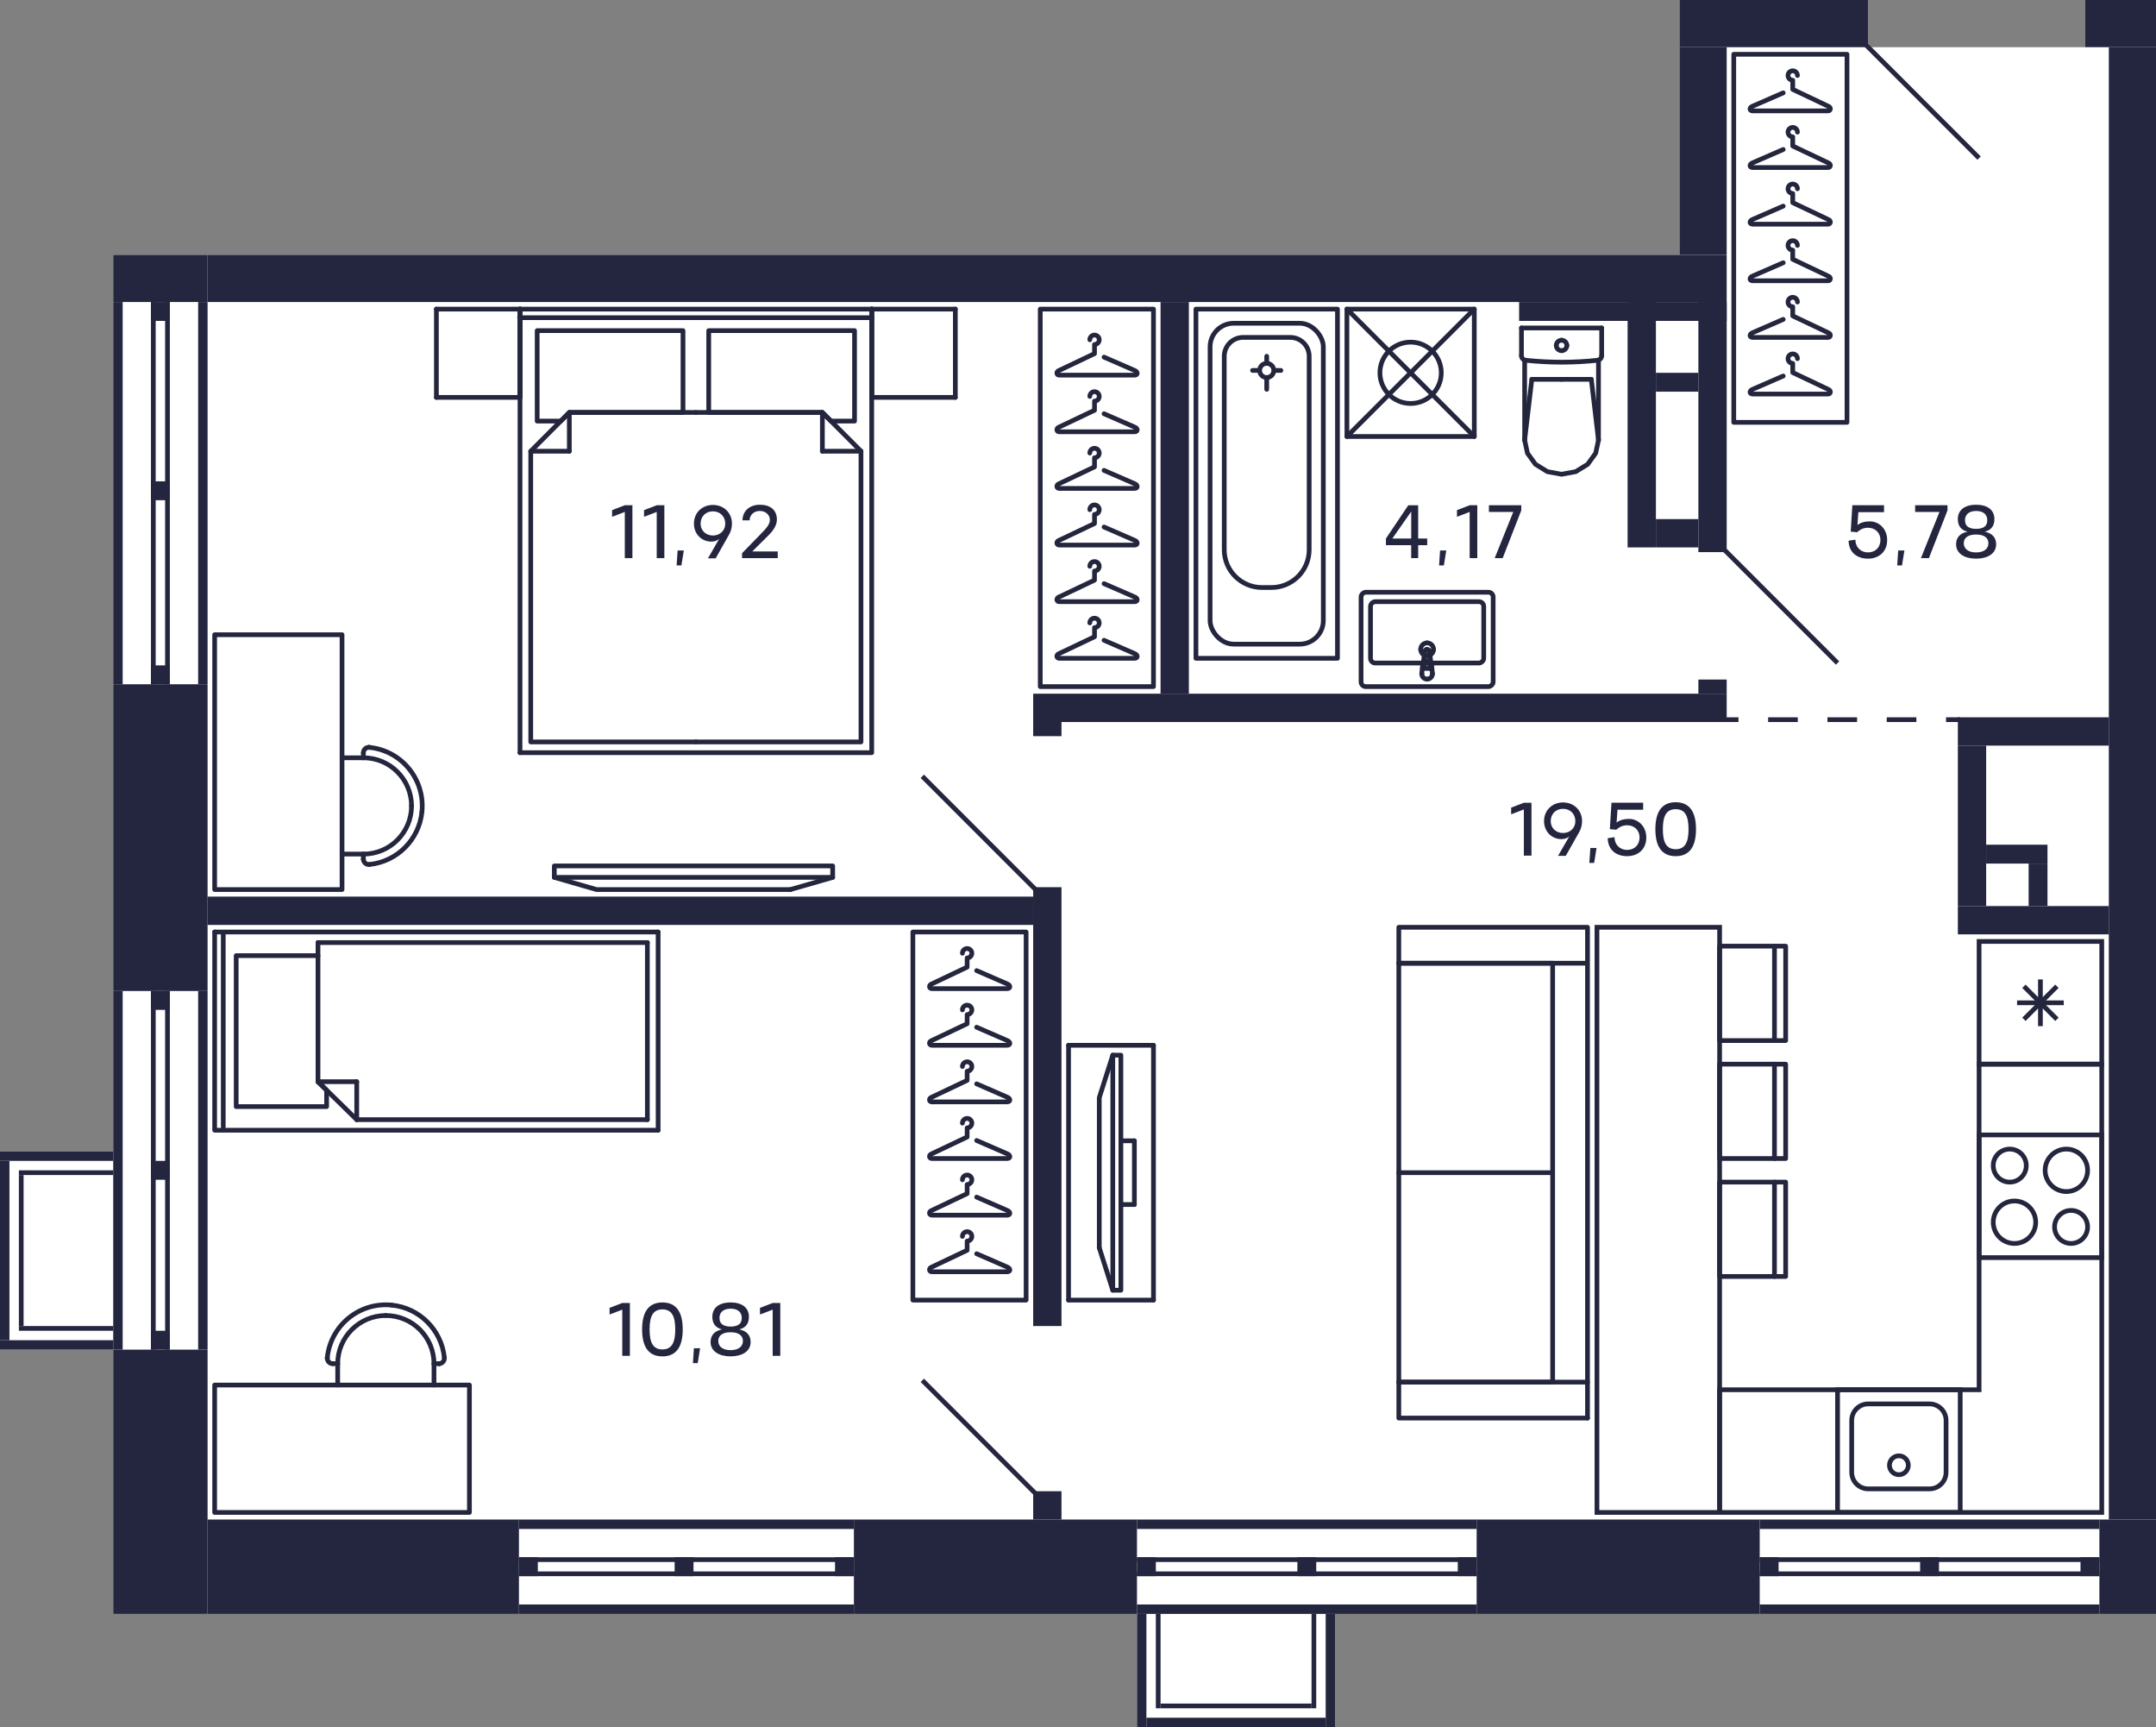 <?xml version="1.0" encoding="UTF-8"?>
<svg xmlns="http://www.w3.org/2000/svg" width="914" height="732" viewBox="0 0 914 732">
  <rect x="0" y="0" width="914" height="732" fill="#808080" stroke="none"/>
  <defs>
    <style>
      .cls-1, .cls-2, .cls-3, .cls-4, .cls-5, .cls-6 {
        fill: none;
        stroke-width: 2px;
      }

      .cls-1, .cls-3 {
        stroke: #24263d;
      }

      .cls-1, .cls-4 {
        stroke-linejoin: round;
      }

      .cls-1, .cls-4, .cls-5 {
        stroke-linecap: round;
      }

      .cls-2 {
        stroke-dasharray: 0 0 12.57 12.57;
      }

      .cls-2, .cls-3, .cls-5, .cls-6 {
        stroke-miterlimit: 10;
      }

      .cls-2, .cls-6 {
        stroke: #24263f;
      }

      .cls-7 {
        fill: #24263d;
      }

      .cls-7, .cls-8, .cls-9 {
        stroke-width: 0px;
      }

      .cls-4, .cls-5 {
        stroke: #24263e;
      }

      .cls-8 {
        fill: #fff;
      }

      .cls-9 {
        fill: #24263f;
      }
    </style>
  </defs>
  <g id="Layer_1" data-name="Layer 1">
    <path class="cls-8" d="M884,0h30v684h-348v48h-84v-48H48v-112H0v-84h48V108h664V0h80v18.59l1.41,1.41h90.59V0Z"/>
  </g>
  <g id="C-2-2_28fl_5">
    <g id="m-5" data-name="m">
      <g>
        <rect class="cls-4" x="441" y="131" width="48" height="160"/>
        <path class="cls-4" d="M468.04,271.36l12.96,5.64c1.31.47,1.63,1.94,0,2h-32c-1.15,0-1.4-1.51,0-2l15-7.12v-3.88c1.1,0,2-.9,2-2s-.9-2-2-2-2,.9-2,2"/>
        <path class="cls-4" d="M468.04,247.36l12.96,5.64c1.31.47,1.63,1.94,0,2h-32c-1.15,0-1.4-1.51,0-2l15-7.12v-3.88c1.1,0,2-.9,2-2s-.9-2-2-2-2,.9-2,2"/>
        <path class="cls-4" d="M468.04,223.36l12.96,5.64c1.31.47,1.63,1.94,0,2h-32c-1.15,0-1.4-1.51,0-2l15-7.12v-3.88c1.1,0,2-.9,2-2s-.9-2-2-2-2,.9-2,2"/>
        <path class="cls-4" d="M468.04,199.36l12.96,5.64c1.31.47,1.63,1.94,0,2h-32c-1.15,0-1.4-1.51,0-2l15-7.12v-3.88c1.1,0,2-.9,2-2s-.9-2-2-2-2,.9-2,2"/>
        <path class="cls-4" d="M468.04,175.36l12.96,5.64c1.31.47,1.63,1.94,0,2h-32c-1.15,0-1.4-1.51,0-2l15-7.12v-3.88c1.1,0,2-.9,2-2s-.9-2-2-2-2,.9-2,2"/>
        <path class="cls-4" d="M468.04,151.36l12.96,5.64c1.31.47,1.63,1.94,0,2h-32c-1.15,0-1.4-1.51,0-2l15-7.12v-3.88c1.1,0,2-.9,2-2s-.9-2-2-2-2,.9-2,2"/>
      </g>
      <g>
        <rect class="cls-4" x="735" y="23" width="48" height="156"/>
        <path class="cls-4" d="M755.96,159.36l-12.96,5.64c-1.31.47-1.63,1.94,0,2h32c1.15,0,1.4-1.51,0-2l-15-7.12v-3.88c-1.1,0-2-.9-2-2s.9-2,2-2,2,.9,2,2"/>
        <path class="cls-4" d="M755.96,135.36l-12.96,5.64c-1.31.47-1.63,1.94,0,2h32c1.15,0,1.4-1.51,0-2l-15-7.12v-3.88c-1.1,0-2-.9-2-2s.9-2,2-2,2,.9,2,2"/>
        <path class="cls-4" d="M755.96,111.36l-12.96,5.64c-1.31.47-1.63,1.94,0,2h32c1.15,0,1.4-1.51,0-2l-15-7.12v-3.88c-1.1,0-2-.9-2-2s.9-2,2-2,2,.9,2,2"/>
        <path class="cls-4" d="M755.96,87.36l-12.96,5.64c-1.31.47-1.63,1.94,0,2h32c1.15,0,1.4-1.51,0-2l-15-7.12v-3.88c-1.1,0-2-.9-2-2s.9-2,2-2,2,.9,2,2"/>
        <path class="cls-4" d="M755.96,63.36l-12.96,5.64c-1.31.47-1.63,1.94,0,2h32c1.15,0,1.4-1.51,0-2l-15-7.12v-3.88c-1.1,0-2-.9-2-2s.9-2,2-2,2,.9,2,2"/>
        <path class="cls-4" d="M755.96,39.36l-12.96,5.64c-1.31.47-1.63,1.94,0,2h32c1.15,0,1.4-1.51,0-2l-15-7.12v-3.88c-1.1,0-2-.9-2-2s.9-2,2-2,2,.9,2,2"/>
      </g>
      <g>
        <rect class="cls-4" x="387" y="395" width="48" height="156"/>
        <path class="cls-4" d="M414.04,531.36l12.96,5.64c1.31.47,1.63,1.94,0,2h-32c-1.15,0-1.4-1.51,0-2l15-7.12v-3.88c1.1,0,2-.9,2-2s-.9-2-2-2-2,.9-2,2"/>
        <path class="cls-4" d="M414.04,507.36l12.96,5.64c1.31.47,1.63,1.94,0,2h-32c-1.15,0-1.4-1.51,0-2l15-7.12v-3.88c1.1,0,2-.9,2-2s-.9-2-2-2-2,.9-2,2"/>
        <path class="cls-4" d="M414.04,483.36l12.96,5.64c1.31.47,1.63,1.94,0,2h-32c-1.15,0-1.4-1.51,0-2l15-7.12v-3.88c1.1,0,2-.9,2-2s-.9-2-2-2-2,.9-2,2"/>
        <path class="cls-4" d="M414.04,459.36l12.96,5.64c1.31.47,1.63,1.94,0,2h-32c-1.15,0-1.4-1.51,0-2l15-7.12v-3.88c1.1,0,2-.9,2-2s-.9-2-2-2-2,.9-2,2"/>
        <path class="cls-4" d="M414.04,435.36l12.96,5.64c1.31.47,1.63,1.94,0,2h-32c-1.15,0-1.4-1.51,0-2l15-7.12v-3.88c1.1,0,2-.9,2-2s-.9-2-2-2-2,.9-2,2"/>
        <path class="cls-4" d="M414.04,411.36l12.96,5.64c1.31.47,1.63,1.94,0,2h-32c-1.15,0-1.4-1.51,0-2l15-7.12v-3.88c1.1,0,2-.9,2-2s-.9-2-2-2-2,.9-2,2"/>
      </g>
      <g>
        <path class="cls-4" d="M163.57,557.54c11.27,0,20.41,9.14,20.41,20.41"/>
        <path class="cls-4" d="M143.16,577.95c0-11.27,9.14-20.41,20.41-20.41"/>
        <line class="cls-4" x1="183.98" y1="577.95" x2="183.98" y2="587"/>
        <line class="cls-4" x1="143.16" y1="587" x2="143.16" y2="577.95"/>
        <path class="cls-4" d="M186.32,577.93c-.08,0-.16.01-.24.01"/>
        <path class="cls-4" d="M188.38,575.4c.13,1.27-.79,2.4-2.06,2.53"/>
        <line class="cls-4" x1="186.08" y1="577.95" x2="183.98" y2="577.95"/>
        <path class="cls-4" d="M138.74,575.64c0-.08,0-.16.01-.24"/>
        <path class="cls-4" d="M141.05,577.95c-1.28,0-2.31-1.03-2.31-2.31"/>
        <line class="cls-4" x1="143.16" y1="577.95" x2="141.05" y2="577.95"/>
        <path class="cls-4" d="M166.11,553.13c11.76,1.21,21.06,10.51,22.27,22.27"/>
        <path class="cls-4" d="M166.11,553.13c-13.7-1.41-25.95,8.56-27.36,22.27"/>
        <polyline class="cls-4" points="199 587 91 587 91 641 199 641 199 587"/>
      </g>
      <g>
        <path class="cls-4" d="M174.46,341.57c0,11.27-9.14,20.41-20.41,20.41"/>
        <path class="cls-4" d="M154.05,321.16c11.27,0,20.41,9.14,20.41,20.41"/>
        <line class="cls-4" x1="154.05" y1="361.98" x2="145" y2="361.98"/>
        <line class="cls-4" x1="145" y1="321.16" x2="154.05" y2="321.16"/>
        <path class="cls-4" d="M154.07,364.32c0-.08-.01-.16-.01-.24"/>
        <path class="cls-4" d="M156.6,366.38c-1.27.13-2.4-.79-2.53-2.06"/>
        <line class="cls-4" x1="154.05" y1="364.08" x2="154.05" y2="361.98"/>
        <path class="cls-4" d="M156.36,316.74c.08,0,.16,0,.24.01"/>
        <path class="cls-4" d="M154.05,319.05c0-1.28,1.03-2.31,2.31-2.31"/>
        <line class="cls-4" x1="154.05" y1="321.16" x2="154.05" y2="319.05"/>
        <path class="cls-4" d="M178.87,344.11c-1.21,11.76-10.51,21.06-22.27,22.27"/>
        <path class="cls-4" d="M178.87,344.11c1.41-13.7-8.56-25.95-22.27-27.36"/>
        <polyline class="cls-4" points="145 377 145 269 91 269 91 377 145 377"/>
      </g>
      <g>
        <line class="cls-4" x1="241.36" y1="174.81" x2="241.36" y2="191.23"/>
        <line class="cls-4" x1="225" y1="191.23" x2="241.36" y2="191.23"/>
        <polyline class="cls-4" points="295 174.81 241.36 174.81 225 191.23 225 314.44 295 314.44"/>
        <line class="cls-4" x1="348.64" y1="174.81" x2="348.64" y2="191.23"/>
        <line class="cls-4" x1="365" y1="191.23" x2="348.64" y2="191.23"/>
        <polyline class="cls-4" points="295 314.44 365 314.44 365 191.23 348.64 174.81 295 174.81"/>
        <polyline class="cls-4" points="289.55 174.81 289.55 140.13 227.73 140.13 227.73 178.46 237.73 178.46 241.36 174.81 289.55 174.81"/>
        <polyline class="cls-4" points="348.64 174.81 352.27 178.46 362.27 178.46 362.27 140.13 300.45 140.13 300.45 174.81 348.64 174.81"/>
        <line class="cls-4" x1="185" y1="168.42" x2="185" y2="131"/>
        <line class="cls-4" x1="185" y1="168.42" x2="220.45" y2="168.42"/>
        <line class="cls-4" x1="220.45" y1="168.42" x2="220.45" y2="131"/>
        <line class="cls-4" x1="220.45" y1="131" x2="185" y2="131"/>
        <line class="cls-4" x1="369.55" y1="168.42" x2="369.55" y2="131"/>
        <line class="cls-4" x1="369.55" y1="168.42" x2="405" y2="168.42"/>
        <line class="cls-4" x1="405" y1="168.42" x2="405" y2="131"/>
        <line class="cls-4" x1="405" y1="131" x2="369.55" y2="131"/>
        <line class="cls-4" x1="220.45" y1="168.42" x2="220.45" y2="131"/>
        <line class="cls-4" x1="369.55" y1="131" x2="369.55" y2="168.42"/>
        <polyline class="cls-4" points="369.55 131 369.55 319 220.45 319"/>
        <line class="cls-4" x1="220.45" y1="319" x2="220.45" y2="131"/>
        <line class="cls-4" x1="220.45" y1="131" x2="369.55" y2="131"/>
        <line class="cls-4" x1="369.73" y1="134.65" x2="220.27" y2="134.65"/>
      </g>
      <g>
        <polyline class="cls-4" points="235 367 353 367 353 371.85 235 371.85 235 367"/>
        <line class="cls-4" x1="335.12" y1="377" x2="353" y2="371.85"/>
        <polyline class="cls-4" points="335.12 377 252.88 377 235 371.85"/>
      </g>
      <g>
        <g>
          <line class="cls-4" x1="752.26" y1="501" x2="752.26" y2="541"/>
          <polyline class="cls-4" points="729 501 729 541 757 541 757 501 729 501"/>
        </g>
        <g>
          <line class="cls-4" x1="752.26" y1="451" x2="752.26" y2="491"/>
          <polyline class="cls-4" points="729 451 729 491 757 491 757 451 729 451"/>
        </g>
        <g>
          <line class="cls-4" x1="752.26" y1="401" x2="752.26" y2="441"/>
          <polyline class="cls-4" points="729 401 729 441 757 441 757 401 729 401"/>
        </g>
        <rect class="cls-5" x="579" y="491" width="248" height="52" transform="translate(1220 -186) rotate(90)"/>
      </g>
      <g>
        <line class="cls-4" x1="593" y1="585.76" x2="593" y2="408.24"/>
        <line class="cls-4" x1="593" y1="497" x2="658.22" y2="497"/>
        <line class="cls-4" x1="658.22" y1="408.24" x2="658.22" y2="585.76"/>
        <line class="cls-4" x1="593" y1="585.76" x2="658.22" y2="585.76"/>
        <polyline class="cls-4" points="673 601 593 601 593 585.76 673 585.76"/>
        <line class="cls-4" x1="593" y1="408.24" x2="658.22" y2="408.24"/>
        <polyline class="cls-4" points="673 601 673 393 593 393 593 408.24 673 408.24"/>
      </g>
      <g>
        <line class="cls-4" x1="489" y1="443" x2="453" y2="443"/>
        <line class="cls-4" x1="453" y1="551" x2="489" y2="551"/>
        <line class="cls-4" x1="489" y1="551" x2="489" y2="443"/>
        <line class="cls-4" x1="480.9" y1="483.5" x2="480.9" y2="510.5"/>
        <line class="cls-4" x1="475.18" y1="510.5" x2="480.9" y2="510.5"/>
        <line class="cls-4" x1="475.18" y1="483.5" x2="480.9" y2="483.5"/>
        <line class="cls-4" x1="466.02" y1="528.82" x2="471.75" y2="546.81"/>
        <polyline class="cls-4" points="466.02 528.82 466.02 465.19 471.75 447.19"/>
        <polyline class="cls-4" points="475.18 447.19 475.18 546.81 471.75 546.81 471.75 447.19 475.18 447.19"/>
        <line class="cls-4" x1="453" y1="443" x2="453" y2="551"/>
      </g>
      <g>
        <line class="cls-4" x1="279" y1="395" x2="91" y2="395"/>
        <polyline class="cls-4" points="91 395 91 479 279 479"/>
        <line class="cls-4" x1="134.81" y1="399.47" x2="134.81" y2="458.45"/>
        <line class="cls-4" x1="134.81" y1="399.47" x2="274.44" y2="399.47"/>
        <line class="cls-4" x1="274.44" y1="474.53" x2="151.23" y2="474.53"/>
        <line class="cls-4" x1="94.65" y1="477.57" x2="94.65" y2="395.18"/>
        <line class="cls-4" x1="134.81" y1="458.45" x2="151.23" y2="458.45"/>
        <line class="cls-4" x1="151.23" y1="474.53" x2="151.23" y2="458.45"/>
        <line class="cls-4" x1="151.23" y1="474.53" x2="134.81" y2="458.45"/>
        <polyline class="cls-4" points="134.81 458.45 138.46 462.02 138.46 469 100.13 469 100.13 405 134.81 405"/>
        <polyline class="cls-4" points="274.44 399.47 274.44 403.94 274.44 474.53"/>
        <line class="cls-4" x1="279" y1="479" x2="279" y2="395"/>
      </g>
    </g>
    <g id="sant-5" data-name="sant">
      <g>
        <line class="cls-1" x1="662" y1="160.77" x2="649.39" y2="160.77"/>
        <line class="cls-1" x1="645" y1="139" x2="645" y2="150.73"/>
        <polyline class="cls-1" points="646.35 186.54 647.54 192.07 650.93 196.77 656.01 199.9 662 201 667.99 199.9 673.07 196.77 676.46 192.07 677.65 186.54"/>
        <line class="cls-1" x1="679" y1="139" x2="679" y2="150.73"/>
        <polyline class="cls-1" points="645 150.73 645.03 151.09 645.13 151.44 645.29 151.76 645.5 152.05 645.77 152.29 646.07 152.49 646.41 152.62 646.76 152.69"/>
        <line class="cls-1" x1="677.65" y1="152.6" x2="677.65" y2="186.54"/>
        <polyline class="cls-1" points="646.76 152.69 650.56 153.04 654.36 153.29 658.18 153.44 661.99 153.5 665.81 153.45 669.62 153.3 673.42 153.05 677.22 152.7"/>
        <line class="cls-1" x1="646.35" y1="186.5" x2="649.39" y2="160.77"/>
        <line class="cls-1" x1="677.65" y1="186.5" x2="674.61" y2="160.77"/>
        <line class="cls-1" x1="662" y1="160.77" x2="674.61" y2="160.77"/>
        <line class="cls-1" x1="646.35" y1="152.62" x2="646.35" y2="186.54"/>
        <polyline class="cls-1" points="677.22 152.7 677.58 152.63 677.92 152.49 678.22 152.3 678.49 152.06 678.71 151.77 678.87 151.44 678.97 151.09 679 150.73"/>
        <line class="cls-1" x1="645" y1="139" x2="679" y2="139"/>
        <path class="cls-1" d="M662,148.62c1.24,0,2.24-.99,2.24-2.21"/>
        <path class="cls-1" d="M659.76,146.4c0,1.22,1,2.21,2.24,2.21"/>
        <path class="cls-1" d="M662,144.19c-1.24,0-2.24.99-2.24,2.21"/>
        <path class="cls-1" d="M664.24,146.4c0-1.22-1-2.21-2.24-2.21"/>
      </g>
      <g>
        <path class="cls-7" d="M890,482v50h-50v-50h50M892,480h-54v54h54v-54h0Z"/>
        <path class="cls-7" d="M878,514c3.31,0,6,2.69,6,6s-2.69,6-6,6-6-2.69-6-6,2.69-6,6-6M878,512c-4.42,0-8,3.58-8,8s3.58,8,8,8,8-3.58,8-8-3.58-8-8-8h0Z"/>
        <path class="cls-7" d="M852,488c3.31,0,6,2.69,6,6s-2.69,6-6,6-6-2.69-6-6,2.69-6,6-6M852,486c-4.42,0-8,3.58-8,8s3.58,8,8,8,8-3.58,8-8-3.58-8-8-8h0Z"/>
        <path class="cls-7" d="M854,510c4.41,0,8,3.59,8,8s-3.59,8-8,8-8-3.59-8-8,3.59-8,8-8M854,508c-5.52,0-10,4.48-10,10s4.48,10,10,10,10-4.48,10-10-4.48-10-10-10h0Z"/>
        <path class="cls-7" d="M876,488c4.41,0,8,3.59,8,8s-3.59,8-8,8-8-3.59-8-8,3.59-8,8-8M876,486c-5.52,0-10,4.48-10,10s4.48,10,10,10,10-4.48,10-10-4.48-10-10-10h0Z"/>
      </g>
      <g>
        <path class="cls-7" d="M830,590v50h-50v-50h50M832,588h-54v54h54v-54h0Z"/>
        <path class="cls-7" d="M818,596c3.31,0,6,2.69,6,6v22c0,3.31-2.69,6-6,6h-26c-3.31,0-6-2.69-6-6v-22c0-3.31,2.69-6,6-6h26M818,594h-26c-4.42,0-8,3.58-8,8v22c0,4.42,3.58,8,8,8h26c4.42,0,8-3.58,8-8v-22c0-4.42-3.58-8-8-8h0Z"/>
        <circle class="cls-3" cx="805" cy="621" r="4"/>
      </g>
      <g>
        <path class="cls-7" d="M890,400v50h-50v-50h50M892,398h-54v54h54v-54h0Z"/>
        <line class="cls-3" x1="872" y1="418" x2="858" y2="432"/>
        <line class="cls-3" x1="858" y1="418" x2="872" y2="432"/>
        <line class="cls-3" x1="865" y1="415.1" x2="865" y2="434.9"/>
        <line class="cls-3" x1="855.1" y1="425" x2="874.9" y2="425"/>
      </g>
      <path class="cls-7" d="M890,452v188h-160v-50h110v-138h50M892,450h-54v138h-110v54h164v-192h0Z"/>
      <g>
        <g>
          <path class="cls-1" d="M606.9,281.75c-.03-.31-.13-.6-.3-.86"/>
          <line class="cls-1" x1="606.9" y1="281.75" x2="607.27" y2="285.56"/>
          <path class="cls-1" d="M603.96,280.32c-.23.15-.43.34-.57.57"/>
          <path class="cls-1" d="M606.61,280.89c-.57-.89-1.76-1.14-2.64-.57"/>
          <path class="cls-1" d="M605,280.72c-.68,0-1.23.55-1.23,1.23"/>
          <path class="cls-1" d="M606.23,281.95c0-.68-.55-1.23-1.23-1.23"/>
          <polyline class="cls-1" points="603.77 281.95 603.77 283.3 606.23 283.3"/>
          <line class="cls-1" x1="606.23" y1="283.3" x2="606.23" y2="281.95"/>
          <path class="cls-1" d="M605,287.83c1.25,0,2.27-1.02,2.27-2.27"/>
          <path class="cls-1" d="M602.73,285.56c0,1.25,1.02,2.27,2.27,2.27"/>
          <path class="cls-1" d="M604.87,275.21c-.46.06-.82.42-.88.88"/>
          <path class="cls-1" d="M606.01,276.09c-.07-.56-.58-.95-1.13-.88"/>
          <line class="cls-1" x1="603.39" y1="280.89" x2="603.99" y2="276.09"/>
          <path class="cls-1" d="M603.39,280.89c-.17.26-.27.56-.3.86"/>
          <line class="cls-1" x1="602.73" y1="285.56" x2="603.1" y2="281.75"/>
          <line class="cls-1" x1="606.01" y1="276.09" x2="606.61" y2="280.89"/>
          <line class="cls-1" x1="606.9" y1="281.75" x2="606.9" y2="281.75"/>
          <line class="cls-1" x1="606.01" y1="276.09" x2="606.01" y2="276.09"/>
          <line class="cls-1" x1="603.39" y1="280.89" x2="603.39" y2="280.89"/>
          <line class="cls-1" x1="602.73" y1="285.56" x2="602.73" y2="285.56"/>
          <path class="cls-1" d="M607.72,275.2c0-1.5-1.22-2.72-2.72-2.72"/>
          <path class="cls-1" d="M605,277.92c1.5,0,2.72-1.22,2.72-2.72"/>
          <path class="cls-1" d="M602.28,275.2c0,1.5,1.22,2.72,2.72,2.72"/>
          <path class="cls-1" d="M605,272.48c-1.5,0-2.72,1.22-2.72,2.72"/>
        </g>
        <rect class="cls-1" x="585" y="243" width="40" height="56" rx="2" ry="2" transform="translate(876 -334) rotate(90)"/>
        <rect class="cls-1" x="592" y="244" width="26" height="48" rx="2" ry="2" transform="translate(873 -337) rotate(90)"/>
      </g>
      <g>
        <rect class="cls-1" x="571" y="131" width="54" height="54"/>
        <circle class="cls-1" cx="598" cy="158" r="13"/>
        <line class="cls-1" x1="571" y1="131" x2="625" y2="185"/>
        <line class="cls-1" x1="571" y1="185" x2="625" y2="131"/>
      </g>
      <g>
        <circle class="cls-1" cx="537" cy="157" r="3"/>
        <rect class="cls-1" x="507" y="131" width="60" height="148"/>
        <line class="cls-1" x1="537" y1="153" x2="537" y2="151"/>
        <line class="cls-1" x1="537" y1="161" x2="537" y2="165"/>
        <line class="cls-1" x1="541" y1="157" x2="543" y2="157"/>
        <line class="cls-1" x1="533" y1="157" x2="531" y2="157"/>
        <rect class="cls-1" x="513" y="137" width="48" height="136" rx="10" ry="10"/>
        <path class="cls-1" d="M539,249h-4c-8.84,0-16-7.16-16-16v-82c0-4.42,3.58-8,8-8h20c4.42,0,8,3.58,8,8v82c0,8.84-7.16,16-16,16Z"/>
      </g>
    </g>
    <g id="d-5" data-name="d">
      <line class="cls-6" x1="731" y1="233" x2="779" y2="281"/>
      <line class="cls-6" x1="791" y1="19" x2="839" y2="67"/>
      <line class="cls-6" x1="439" y1="377" x2="391" y2="329"/>
      <line class="cls-6" x1="439" y1="633" x2="391" y2="585"/>
      <g>
        <line class="cls-6" x1="731" y1="305" x2="737" y2="305"/>
        <line class="cls-2" x1="749.57" y1="305" x2="818.71" y2="305"/>
        <line class="cls-6" x1="825" y1="305" x2="831" y2="305"/>
      </g>
    </g>
    <g id="s-5" data-name="s">
      <rect class="cls-9" x="592" y="322" width="624" height="20" transform="translate(572 1236) rotate(-90)"/>
      <rect class="cls-9" x="882" y="652" width="40" height="24" transform="translate(238 1566) rotate(-90)"/>
      <rect class="cls-9" x="666" y="604" width="40" height="120" transform="translate(22 1350) rotate(-90)"/>
      <rect class="cls-9" x="712" width="80" height="20"/>
      <rect class="cls-9" x="884" width="30" height="20"/>
      <rect class="cls-9" x="88" y="108" width="644" height="20"/>
      <rect class="cls-9" x="712" y="20" width="20" height="88"/>
      <rect class="cls-9" x="438" y="294" width="294" height="12" transform="translate(1170 600) rotate(180)"/>
      <rect class="cls-9" x="492" y="128" width="12" height="166" transform="translate(996 422) rotate(180)"/>
      <rect class="cls-9" x="690" y="128" width="12" height="104"/>
      <rect class="cls-9" x="58" y="98" width="20" height="40" transform="translate(186 50) rotate(90)"/>
      <rect class="cls-9" x="830" y="304" width="64" height="12"/>
      <rect class="cls-9" x="830" y="384" width="64" height="12"/>
      <rect class="cls-9" x="830" y="316" width="12" height="68"/>
      <rect class="cls-9" x="842" y="358" width="26" height="8"/>
      <rect class="cls-9" x="860" y="366" width="8" height="18"/>
      <rect class="cls-9" x="816" y="574" width="4" height="144" transform="translate(1464 -172) rotate(90)"/>
      <rect class="cls-9" x="816" y="610" width="4" height="144" transform="translate(1500 -136) rotate(90)"/>
      <rect class="cls-9" x="817" y="589" width="2" height="144" transform="translate(1479 -157) rotate(90)"/>
      <rect class="cls-9" x="817" y="595" width="2" height="144" transform="translate(1485 -151) rotate(90)"/>
      <rect class="cls-9" x="438" y="306" width="12" height="6"/>
      <rect class="cls-9" x="438" y="376" width="12" height="186"/>
      <rect class="cls-9" x="88" y="380" width="350" height="12"/>
      <rect class="cls-9" x="644" y="128" width="88" height="8"/>
      <rect class="cls-9" x="746" y="660" width="8" height="8"/>
      <rect class="cls-9" x="814" y="660" width="8" height="8"/>
      <rect class="cls-9" x="882" y="660" width="8" height="8"/>
      <rect class="cls-9" x="402" y="604" width="40" height="120" transform="translate(-242 1086) rotate(-90)"/>
      <rect class="cls-9" x="552" y="574" width="4" height="144" transform="translate(1200 92) rotate(90)"/>
      <rect class="cls-9" x="552" y="610" width="4" height="144" transform="translate(1236 128) rotate(90)"/>
      <rect class="cls-9" x="553" y="589" width="2" height="144" transform="translate(1215 107) rotate(90)"/>
      <rect class="cls-9" x="553" y="595" width="2" height="144" transform="translate(1221 113) rotate(90)"/>
      <rect class="cls-9" x="482" y="660" width="8" height="8"/>
      <rect class="cls-9" x="550" y="660" width="8" height="8"/>
      <rect class="cls-9" x="618" y="660" width="8" height="8"/>
      <rect class="cls-9" x="134" y="598" width="40" height="132" transform="translate(-510 818) rotate(-90)"/>
      <rect class="cls-9" x="289" y="575" width="4" height="142" transform="translate(937 355) rotate(90)"/>
      <rect class="cls-9" x="289" y="611" width="4" height="142" transform="translate(973 391) rotate(90)"/>
      <rect class="cls-9" x="290" y="590" width="2" height="142" transform="translate(952 370) rotate(90)"/>
      <rect class="cls-9" x="290" y="596" width="2" height="142" transform="translate(958 376) rotate(90)"/>
      <rect class="cls-9" x="220" y="660" width="8" height="8"/>
      <rect class="cls-9" x="286" y="660" width="8" height="8"/>
      <rect class="cls-9" x="354" y="660" width="8" height="8"/>
      <rect class="cls-9" x="48" y="290" width="40" height="130" transform="translate(136 710) rotate(180)"/>
      <rect class="cls-9" x="48" y="128" width="4" height="162"/>
      <rect class="cls-9" x="84" y="128" width="4" height="162"/>
      <rect class="cls-9" x="64" y="128" width="2" height="162"/>
      <rect class="cls-9" x="70" y="128" width="2" height="162"/>
      <rect class="cls-9" x="64" y="282" width="8" height="8" transform="translate(-218 354) rotate(-90)"/>
      <rect class="cls-9" x="64" y="204" width="8" height="8" transform="translate(-140 276) rotate(-90)"/>
      <rect class="cls-9" x="64" y="128" width="8" height="8" transform="translate(-64 200) rotate(-90)"/>
      <rect class="cls-9" x="48" y="572" width="40" height="112" transform="translate(136 1256) rotate(180)"/>
      <rect class="cls-9" x="48" y="420" width="4" height="152"/>
      <rect class="cls-9" x="84" y="420" width="4" height="152"/>
      <rect class="cls-9" x="64" y="420" width="2" height="152"/>
      <rect class="cls-9" x="70" y="420" width="2" height="152"/>
      <rect class="cls-9" x="64" y="564" width="8" height="8" transform="translate(-500 636) rotate(-90)"/>
      <rect class="cls-9" x="64" y="492" width="8" height="8" transform="translate(-428 564) rotate(-90)"/>
      <rect class="cls-9" x="64" y="420" width="8" height="8" transform="translate(-356 492) rotate(-90)"/>
      <rect class="cls-9" x="720" y="128" width="12" height="106"/>
      <rect class="cls-9" x="702" y="158" width="18" height="8"/>
      <rect class="cls-9" x="702" y="220" width="18" height="12"/>
      <rect class="cls-9" x="438" y="632" width="12" height="12"/>
      <rect class="cls-9" x="720" y="288" width="12" height="6"/>
      <rect class="cls-9" x="522" y="692" width="4" height="76" transform="translate(1254 206) rotate(90)"/>
      <rect class="cls-9" x="562" y="684" width="4" height="48" transform="translate(1128 1416) rotate(180)"/>
      <rect class="cls-9" x="482" y="684" width="4" height="48" transform="translate(968 1416) rotate(180)"/>
      <rect class="cls-9" x="556" y="684" width="2" height="40" transform="translate(1114 1408) rotate(180)"/>
      <rect class="cls-9" x="490" y="684" width="2" height="40" transform="translate(982 1408) rotate(180)"/>
      <rect class="cls-9" x="492" y="722" width="64" height="2" transform="translate(1048 1446) rotate(180)"/>
      <rect class="cls-9" y="492" width="4" height="76" transform="translate(4 1060) rotate(180)"/>
      <rect class="cls-9" x="22" y="546" width="4" height="48" transform="translate(-546 594) rotate(-90)"/>
      <rect class="cls-9" x="22" y="466" width="4" height="48" transform="translate(-466 514) rotate(-90)"/>
      <rect class="cls-9" x="27" y="543" width="2" height="40" transform="translate(-535 591) rotate(-90)"/>
      <rect class="cls-9" x="27" y="477" width="2" height="40" transform="translate(-469 525) rotate(-90)"/>
      <rect class="cls-9" x="-23" y="529" width="64" height="2" transform="translate(-521 539) rotate(-90)"/>
    </g>
    <g id="t-5" data-name="t">
      <g>
        <path class="cls-9" d="M646.01,362.63v-19.58l-5.38,2.07v-2.83l5.38-2.07h3.23v22.41h-3.23Z"/>
        <path class="cls-9" d="M654.57,348c0-4.61,3.47-7.91,8.05-7.91s8.07,3.3,8.07,7.91c0,1.62-.43,3.27-1.12,4.48l-5.78,10.24h-3.28l4.75-8.23c-.8.74-2.03,1.15-3.3,1.15-4.21,0-7.39-3.28-7.39-7.65ZM657.4,347.98c-.03,2.94,2.24,5.06,5.22,5.06s5.25-2.11,5.23-5.06c-.03-3.03-2.19-5.19-5.23-5.19s-5.19,2.16-5.22,5.19Z"/>
        <path class="cls-9" d="M676.83,359.4l-1.02,6.32h-2.03l.42-6.32h2.64Z"/>
        <path class="cls-9" d="M697.92,354.98c0,5.09-3.67,7.88-8.12,7.88s-8.13-2.48-8.24-7.62l2.88-.42c.02,3.15,2.26,5.39,5.36,5.39s5.23-2.13,5.27-5.23c.03-3.06-2.24-5.22-5.27-5.22-2.24,0-3.52.96-4.64,1.9l-2.69-.26.69-11.19h13.43v2.96h-10.88l-.38,5.44c1.38-1.09,3.19-1.55,5.28-1.55,3.83,0,7.31,3.11,7.31,7.91Z"/>
        <path class="cls-9" d="M701.77,351.43c0-7.16,2.58-11.43,8.61-11.43s8.61,4.27,8.61,11.43-2.58,11.43-8.61,11.43-8.61-4.27-8.61-11.43ZM715.82,351.43c0-5.39-1.34-8.48-5.44-8.48s-5.44,3.09-5.44,8.48,1.36,8.48,5.44,8.48,5.44-3.09,5.44-8.48Z"/>
      </g>
      <g>
        <path class="cls-9" d="M264.87,236.54v-19.58l-5.38,2.07v-2.83l5.38-2.07h3.23v22.41h-3.23Z"/>
        <path class="cls-9" d="M278.41,236.54v-19.58l-5.38,2.07v-2.83l5.38-2.07h3.23v22.41h-3.23Z"/>
        <path class="cls-9" d="M289.89,233.31l-1.02,6.32h-2.03l.42-6.32h2.64Z"/>
        <path class="cls-9" d="M294.18,221.91c0-4.61,3.47-7.91,8.05-7.91s8.07,3.3,8.07,7.91c0,1.62-.43,3.27-1.12,4.48l-5.78,10.24h-3.28l4.75-8.23c-.8.74-2.03,1.15-3.3,1.15-4.21,0-7.4-3.28-7.4-7.65ZM297.01,221.9c-.03,2.94,2.24,5.06,5.22,5.06s5.25-2.11,5.23-5.06c-.03-3.03-2.19-5.19-5.23-5.19s-5.19,2.16-5.22,5.19Z"/>
        <path class="cls-9" d="M329.72,236.54h-15.13v-2.1l7.43-7.63c2.72-2.77,4.4-4.51,4.34-6.56-.02-2.11-1.86-3.7-4.26-3.7s-4.29,1.62-4.31,3.99l-3.02-.02c.03-3.94,3.02-6.61,7.36-6.61s7.19,2.18,7.22,6.21c.05,3.07-2.34,5.67-4.69,7.89l-5.75,5.7h10.8v2.83Z"/>
      </g>
      <g>
        <path class="cls-9" d="M263.8,574.63v-19.58l-5.38,2.07v-2.83l5.38-2.07h3.23v22.41h-3.23Z"/>
        <path class="cls-9" d="M272.21,563.43c0-7.16,2.58-11.43,8.61-11.43s8.61,4.27,8.61,11.43-2.58,11.43-8.61,11.43-8.61-4.27-8.61-11.43ZM286.26,563.43c0-5.39-1.34-8.48-5.44-8.48s-5.44,3.09-5.44,8.48,1.36,8.48,5.44,8.48,5.44-3.09,5.44-8.48Z"/>
        <path class="cls-9" d="M296.8,571.4l-1.02,6.32h-2.03l.42-6.32h2.64Z"/>
        <path class="cls-9" d="M318.22,568.77c0,3.95-3.62,6.08-8.48,6.08s-8.5-2.13-8.5-6.08c0-2.9,1.7-4.71,4.85-5.35-2.99-.71-4.11-2.74-4.11-5.35,0-3.95,3.07-6.08,7.76-6.08s7.75,2.13,7.75,6.08c0,2.61-1.1,4.64-4.1,5.35,3.15.64,4.83,2.45,4.83,5.35ZM314.95,568.36c.03-2.32-1.81-3.73-5.22-3.73s-5.27,1.41-5.23,3.73c.03,2.27,1.86,3.86,5.23,3.86s5.2-1.58,5.22-3.86ZM314.46,558.51c-.03-2.31-1.57-3.87-4.72-3.87s-4.71,1.62-4.72,3.87c-.03,2.29,1.33,3.71,4.72,3.71s4.75-1.42,4.72-3.71Z"/>
        <path class="cls-9" d="M327.56,574.63v-19.58l-5.38,2.07v-2.83l5.38-2.07h3.23v22.41h-3.23Z"/>
      </g>
      <g>
        <path class="cls-9" d="M800.03,228.89c0,5.09-3.67,7.88-8.12,7.88s-8.13-2.48-8.24-7.62l2.88-.42c.02,3.15,2.26,5.39,5.36,5.39s5.23-2.13,5.27-5.23c.03-3.06-2.24-5.22-5.27-5.22-2.24,0-3.52.96-4.64,1.9l-2.69-.26.69-11.19h13.43v2.96h-10.88l-.38,5.44c1.38-1.09,3.19-1.55,5.28-1.55,3.83,0,7.31,3.11,7.31,7.91Z"/>
        <path class="cls-9" d="M807.34,233.31l-1.02,6.32h-2.03l.42-6.32h2.64Z"/>
        <path class="cls-9" d="M817.73,236.54h-3.38l7.86-19.58h-10.32v-2.83h13.72v2.18l-7.88,20.23Z"/>
        <path class="cls-9" d="M846.23,230.69c0,3.95-3.62,6.08-8.48,6.08s-8.5-2.13-8.5-6.08c0-2.9,1.7-4.71,4.85-5.35-2.99-.71-4.11-2.74-4.11-5.35,0-3.95,3.07-6.08,7.76-6.08s7.75,2.13,7.75,6.08c0,2.61-1.1,4.64-4.1,5.35,3.15.64,4.83,2.45,4.83,5.35ZM842.96,230.27c.03-2.32-1.81-3.73-5.22-3.73s-5.27,1.41-5.23,3.73c.03,2.27,1.86,3.86,5.23,3.86s5.2-1.58,5.22-3.86ZM842.47,220.43c-.03-2.31-1.57-3.87-4.72-3.87s-4.71,1.62-4.72,3.87c-.03,2.29,1.33,3.71,4.72,3.71s4.75-1.42,4.72-3.71Z"/>
      </g>
      <g>
        <path class="cls-9" d="M605.04,231.07h-3.83v5.47h-2.96v-5.47h-10.71v-2.83l9.48-14.1h4.19v14.1h3.83v2.83ZM598.26,228.24v-11.43l-8,11.43h8Z"/>
        <path class="cls-9" d="M613.12,233.31l-1.02,6.32h-2.03l.42-6.32h2.64Z"/>
        <path class="cls-9" d="M623.04,236.54v-19.58l-5.38,2.07v-2.83l5.38-2.07h3.23v22.41h-3.23Z"/>
        <path class="cls-9" d="M637.04,236.54h-3.38l7.86-19.58h-10.32v-2.83h13.72v2.18l-7.88,20.23Z"/>
      </g>
    </g>
  </g>
</svg>